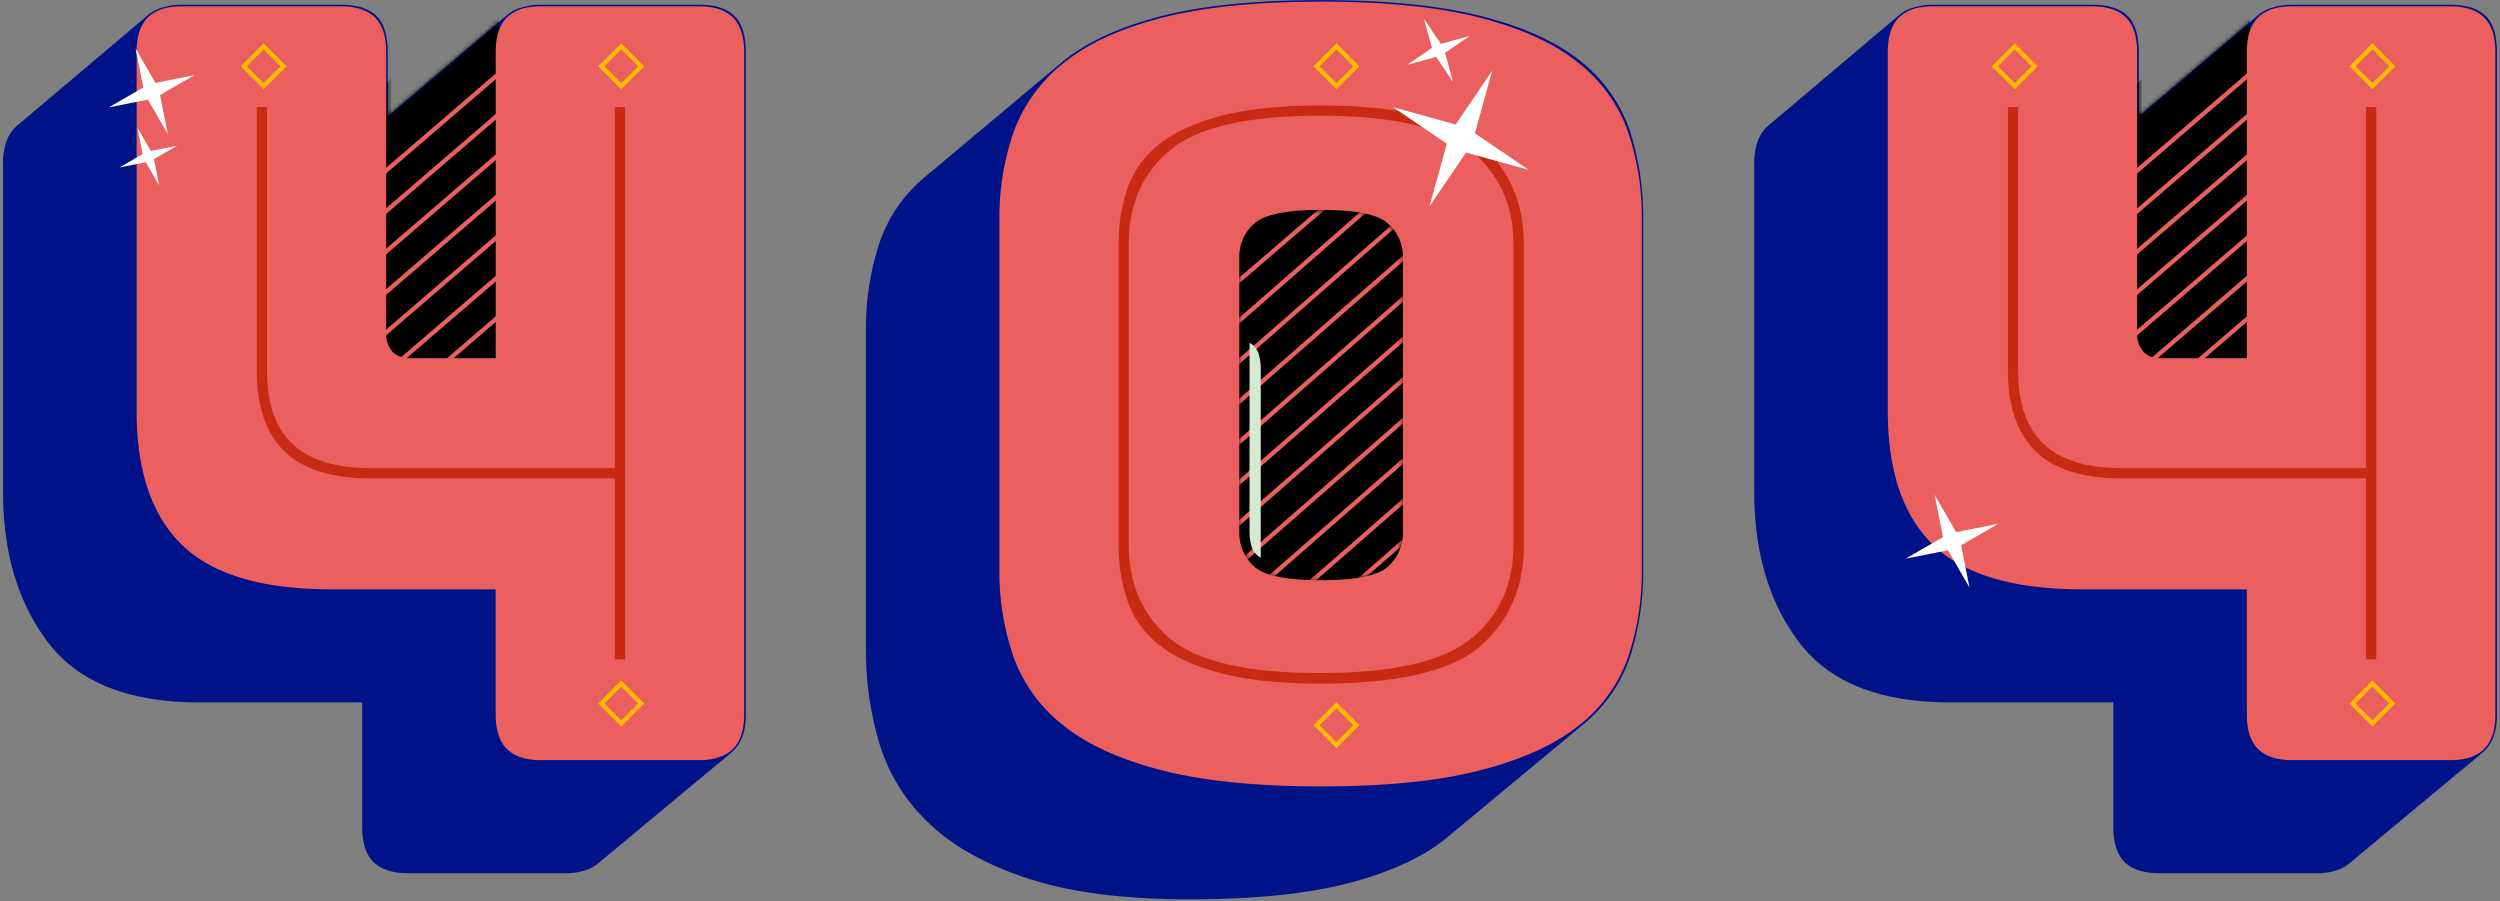 <svg xmlns="http://www.w3.org/2000/svg" xmlns:xlink="http://www.w3.org/1999/xlink" width="577" height="208" viewBox="0 0 577 208">
    <rect x="0" y="0" width="577" height="208" fill="#808080" stroke="none"/>
    <defs>
        <path id="a" d="M78.79.092c3.772 0 6.534.86 8.265 2.591 1.73 1.731 2.59 4.493 2.59 8.264v14.877l27.864-23.61A9.216 9.216 0 0 1 120.7.682a15.503 15.503 0 0 1 4.362-.591h36.367c3.769 0 6.523.864 8.264 2.591 1.741 1.728 2.605 4.482 2.591 8.264V163.95a14.424 14.424 0 0 1-.82 5.192 8.813 8.813 0 0 1-2.481 3.542l-30.654 25.502a8.004 8.004 0 0 1-3.002 1.65 13.147 13.147 0 0 1-4.362.711H94.608c-3.782 0-6.536-.867-8.264-2.601-1.727-1.734-2.594-4.49-2.6-8.264v-28.564H46.205c-16.215 0-27.824-4.565-34.827-13.696-7.003-9.13-10.505-20.78-10.505-34.946V36.689c-.05-1.77.232-3.535.83-5.202a8.834 8.834 0 0 1 2.472-3.542L34.64 2.213a9.154 9.154 0 0 1 3.182-1.53 15.575 15.575 0 0 1 4.372-.591H78.79z"/>
        <path id="c" d="M18.918.444c8.03-.006 13.186 1.057 15.467 3.192a10.145 10.145 0 0 1 3.422 7.673v63.51a10.415 10.415 0 0 1-3.422 7.914c-2.294 2.12-7.45 3.181-15.467 3.181S5.745 84.854 3.45 82.733a10.385 10.385 0 0 1-3.422-7.934v-63.49A10.105 10.105 0 0 1 3.45 3.636"/>
        <path id="e" d="M18.918.444c8.03-.006 13.186 1.057 15.467 3.192a10.145 10.145 0 0 1 3.422 7.673v63.51a10.415 10.415 0 0 1-3.422 7.914c-2.294 2.12-7.45 3.181-15.467 3.181S5.745 84.854 3.45 82.733a10.385 10.385 0 0 1-3.422-7.934v-63.49A10.105 10.105 0 0 1 3.45 3.636"/>
        <path id="g" d="M18.918.444c8.03-.006 13.186 1.057 15.467 3.192a10.145 10.145 0 0 1 3.422 7.673v63.51a10.415 10.415 0 0 1-3.422 7.914c-2.294 2.12-7.45 3.181-15.467 3.181S5.745 84.854 3.45 82.733a10.385 10.385 0 0 1-3.422-7.934v-63.49A10.105 10.105 0 0 1 3.45 3.636"/>
        <path id="i" d="M18.918.444c8.03-.006 13.186 1.057 15.467 3.192a10.145 10.145 0 0 1 3.422 7.673v63.51a10.415 10.415 0 0 1-3.422 7.914c-2.294 2.12-7.45 3.181-15.467 3.181S5.745 84.854 3.45 82.733a10.385 10.385 0 0 1-3.422-7.934v-63.49A10.105 10.105 0 0 1 3.45 3.636"/>
        <path id="k" d="M18.918.444c8.03-.006 13.186 1.057 15.467 3.192a10.145 10.145 0 0 1 3.422 7.673v63.51a10.415 10.415 0 0 1-3.422 7.914c-2.294 2.12-7.45 3.181-15.467 3.181S5.745 84.854 3.45 82.733a10.385 10.385 0 0 1-3.422-7.934v-63.49A10.105 10.105 0 0 1 3.45 3.636"/>
        <path id="m" d="M18.918.444c8.03-.006 13.186 1.057 15.467 3.192a10.145 10.145 0 0 1 3.422 7.673v63.51a10.415 10.415 0 0 1-3.422 7.914c-2.294 2.12-7.45 3.181-15.467 3.181S5.745 84.854 3.45 82.733a10.385 10.385 0 0 1-3.422-7.934v-63.49A10.105 10.105 0 0 1 3.45 3.636"/>
        <path id="o" d="M18.918.444c8.03-.006 13.186 1.057 15.467 3.192a10.145 10.145 0 0 1 3.422 7.673v63.51a10.415 10.415 0 0 1-3.422 7.914c-2.294 2.12-7.45 3.181-15.467 3.181S5.745 84.854 3.45 82.733a10.385 10.385 0 0 1-3.422-7.934v-63.49A10.105 10.105 0 0 1 3.45 3.636"/>
        <path id="q" d="M18.918.444c8.03-.006 13.186 1.057 15.467 3.192a10.145 10.145 0 0 1 3.422 7.673v63.51a10.415 10.415 0 0 1-3.422 7.914c-2.294 2.12-7.45 3.181-15.467 3.181S5.745 84.854 3.45 82.733a10.385 10.385 0 0 1-3.422-7.934v-63.49A10.105 10.105 0 0 1 3.45 3.636"/>
        <path id="s" d="M18.918.444c8.03-.006 13.186 1.057 15.467 3.192a10.145 10.145 0 0 1 3.422 7.673v63.51a10.415 10.415 0 0 1-3.422 7.914c-2.294 2.12-7.45 3.181-15.467 3.181S5.745 84.854 3.45 82.733a10.385 10.385 0 0 1-3.422-7.934v-63.49A10.105 10.105 0 0 1 3.45 3.636"/>
        <path id="u" d="M18.918.444c8.03-.006 13.186 1.057 15.467 3.192a10.145 10.145 0 0 1 3.422 7.673v63.51a10.415 10.415 0 0 1-3.422 7.914c-2.294 2.12-7.45 3.181-15.467 3.181S5.745 84.854 3.45 82.733a10.385 10.385 0 0 1-3.422-7.934v-63.49A10.105 10.105 0 0 1 3.45 3.636"/>
        <path id="w" d="M18.918.444c8.03-.006 13.186 1.057 15.467 3.192a10.145 10.145 0 0 1 3.422 7.673v63.51a10.415 10.415 0 0 1-3.422 7.914c-2.294 2.12-7.45 3.181-15.467 3.181S5.745 84.854 3.45 82.733a10.385 10.385 0 0 1-3.422-7.934v-63.49A10.105 10.105 0 0 1 3.45 3.636"/>
        <path id="y" d="M78.622.092c3.782 0 6.536.864 8.264 2.591 1.727 1.728 2.594 4.482 2.601 8.264v14.877l27.853-23.61a9.214 9.214 0 0 1 3.191-1.532 15.576 15.576 0 0 1 4.373-.59h36.357c3.781 0 6.536.864 8.263 2.591 1.728 1.728 2.595 4.482 2.602 8.264V163.95a14.417 14.417 0 0 1-.83 5.192 8.713 8.713 0 0 1-2.482 3.542l-30.674 25.502a8.003 8.003 0 0 1-3.002 1.65c-1.393.48-2.858.72-4.332.711H94.44c-3.771 0-6.533-.87-8.263-2.601-1.731-1.731-2.592-4.482-2.592-8.264v-28.564H46.037c-16.208 0-27.817-4.565-34.826-13.696C4.2 138.291.699 126.641.706 112.475V36.689a14.44 14.44 0 0 1 .83-5.202 8.755 8.755 0 0 1 2.481-3.542L34.471 2.213a9.215 9.215 0 0 1 3.192-1.53 15.506 15.506 0 0 1 4.362-.591h36.597z"/>
    </defs>
    <g fill="none" fill-rule="evenodd">
        <path fill="#001389" d="M534.965 201.546h-36.357c-3.782 0-6.536-.867-8.264-2.601-1.727-1.734-2.594-4.49-2.6-8.264v-28.564h-37.539c-16.214 0-27.822-4.565-34.826-13.696-7.003-9.13-10.505-20.78-10.505-34.946V37.689c-.05-1.77.232-3.535.83-5.202a8.834 8.834 0 0 1 2.472-3.542L438.64 3.213a9.154 9.154 0 0 1 3.182-1.53 15.575 15.575 0 0 1 4.372-.591h36.597c3.772 0 6.533.86 8.264 2.591 1.73 1.731 2.59 4.492 2.59 8.264v14.877l27.864-23.61a9.216 9.216 0 0 1 3.191-1.531 15.503 15.503 0 0 1 4.362-.591h36.367c3.769 0 6.524.864 8.264 2.591 1.741 1.728 2.605 4.482 2.591 8.264V164.95a14.424 14.424 0 0 1-.82 5.192 8.813 8.813 0 0 1-2.481 3.542l-30.654 25.502a8.004 8.004 0 0 1-3.002 1.65 13.147 13.147 0 0 1-4.362.711z"/>
        <g transform="translate(404 1)">
            <mask id="b" fill="#fff">
                <use xlink:href="#a"/>
            </mask>
            <path fill="#000" d="M90.616 16.8l-8.504 10.005-1 71.033 40.519-5.503-7.004-97.045z" mask="url(#b)"/>
            <path stroke="#EB5F5F" d="M116.128 15.299L87.615 39.811M116.128 24.634L87.615 49.145M116.128 33.968L87.615 58.479M116.128 43.312L87.615 67.824M116.128 52.647L87.615 77.158M116.128 61.981L87.615 86.492M116.128 71.325L87.615 95.837" mask="url(#b)"/>
        </g>
        <path fill="#EB5F5F" d="M520.568 134.014v30.935c0 2.994.667 5.159 2.001 6.493 1.341 1.34 3.502 2 6.493 2h36.367c3.002 0 5.153-.66 6.493-2 1.34-1.34 2.001-3.502 2.001-6.493V11.947c0-3.001-.67-5.152-2-6.493-1.331-1.34-3.512-2-6.494-2h-36.367c-2.994 0-5.159.666-6.493 2-1.33 1.34-2 3.512-2 6.493v72.724h-22.01a7.003 7.003 0 0 1-5.313-2.12 8.264 8.264 0 0 1-2.001-5.904v-64.7c0-3.001-.67-5.152-2.001-6.493-1.33-1.34-3.502-2-6.493-2h-36.557c-3.002 0-5.163.67-6.493 2-1.331 1.33-2.001 3.512-2.001 6.493v82.879c0 13.38 3.335 23.258 10.004 29.634 6.67 6.376 17.649 9.56 32.936 9.554h39.928z"/>
        <path stroke="#EB5F5F" stroke-width="4" d="M520.568 134.014v30.935c0 2.994.667 5.159 2.001 6.493 1.34 1.34 3.502 2 6.493 2h36.367c3.001 0 5.152-.66 6.493-2 1.34-1.341 2.001-3.502 2.001-6.493V11.947c0-3.001-.67-5.152-2-6.493-1.332-1.34-3.513-2-6.494-2h-36.367c-2.995 0-5.159.666-6.493 2-1.33 1.34-2 3.512-2 6.493v72.724h-22.011a7.003 7.003 0 0 1-5.313-2.12 8.264 8.264 0 0 1-2-5.904v-64.7c0-3.001-.67-5.152-2.001-6.493-1.331-1.34-3.502-2-6.494-2h-36.557c-3.001 0-5.162.67-6.493 2-1.33 1.33-2 3.512-2 6.493v82.879c0 13.38 3.334 23.257 10.004 29.634 6.67 6.376 17.648 9.56 32.936 9.554h39.928z"/>
        <path fill="#C72B14" d="M546.07 152.193v-41.79h-56.436c-8.978 0-15.587-2.084-19.83-6.253-4.241-4.168-6.366-10.348-6.372-18.538V24.703h2.36v60.909c0 7.563 1.968 13.193 5.904 16.888 3.935 3.695 9.914 5.542 17.938 5.542h56.436V24.703h2.361v127.49h-2.36z"/>
        <path fill="#001389" d="M334.432 192.922c-5.336 4.562-12.853 8.144-22.551 10.745-9.698 2.601-22.174 3.898-37.428 3.892-15.107 0-27.54-1.611-37.297-4.833-9.758-3.221-17.391-7.513-22.9-12.876a41.91 41.91 0 0 1-11.336-18.408 75.264 75.264 0 0 1-3.071-21.49V76.527a63.79 63.79 0 0 1 3.071-20.31 34.266 34.266 0 0 1 11.095-15.816l30.695-25.733c5.335-4.568 12.852-8.15 22.55-10.744 9.698-2.595 22.25-3.896 37.658-3.902 15.107 0 27.54 1.26 37.297 3.781 9.758 2.522 17.355 6.017 22.79 10.485a34.726 34.726 0 0 1 11.216 16.008 65.184 65.184 0 0 1 3.031 20.49v80.557a64.387 64.387 0 0 1-3.001 20.15 34.316 34.316 0 0 1-11.095 15.927l-30.725 25.502z"/>
        <path fill="#EB5F5F" d="M376.931 131.343V50.785a60.027 60.027 0 0 0-3.071-19.709 33.186 33.186 0 0 0-11.095-15.227c-5.336-4.249-12.696-7.557-22.08-9.925-9.385-2.367-21.307-3.548-35.767-3.541-14.487 0-26.413 1.18-35.777 3.541-9.364 2.362-16.721 5.67-22.07 9.925a33.896 33.896 0 0 0-11.216 15.227 57.969 57.969 0 0 0-3.191 19.71v80.557a57.93 57.93 0 0 0 3.191 19.71 33.236 33.236 0 0 0 11.216 15.116c5.335 4.169 12.692 7.434 22.07 9.795 9.378 2.36 21.303 3.542 35.777 3.542 14.48 0 26.402-1.181 35.766-3.542 9.365-2.361 16.725-5.626 22.08-9.795a32.545 32.545 0 0 0 11.096-15.117 60.024 60.024 0 0 0 3.071-19.709z"/>
        <path stroke="#EB5F5F" stroke-width="4" d="M376.931 131.343V50.785a60.027 60.027 0 0 0-3.071-19.709 33.185 33.185 0 0 0-11.096-15.227c-5.335-4.249-12.695-7.557-22.08-9.925-9.384-2.367-21.306-3.548-35.767-3.541-14.486 0-26.412 1.18-35.776 3.541-9.365 2.361-16.721 5.67-22.07 9.925a33.897 33.897 0 0 0-11.216 15.227 57.97 57.97 0 0 0-3.191 19.71v80.557a57.927 57.927 0 0 0 3.191 19.71 33.235 33.235 0 0 0 11.215 15.116c5.336 4.169 12.693 7.434 22.07 9.795 9.378 2.36 21.304 3.541 35.777 3.541 14.48 0 26.403-1.18 35.767-3.541 9.365-2.361 16.725-5.626 22.08-9.795a32.545 32.545 0 0 0 11.096-15.117 60.027 60.027 0 0 0 3.071-19.71z"/>
        <path fill="#C72B14" d="M258.196 125.87V56.219a38.27 38.27 0 0 1 2.12-13.006 22.431 22.431 0 0 1 7.324-10.005c3.462-2.748 8.224-4.912 14.287-6.493 6.063-1.58 13.656-2.368 22.78-2.361 18.262 0 30.658 3.001 37.188 9.004 6.53 6.003 9.798 13.637 9.804 22.9v69.654c0 9.444-3.268 17.114-9.804 23.01-6.537 5.896-18.932 8.848-37.187 8.854-9.125 0-16.718-.787-22.781-2.36-6.063-1.575-10.825-3.74-14.287-6.494a22.38 22.38 0 0 1-7.323-10.004 38.23 38.23 0 0 1-2.121-13.047z"/>
        <path fill="#EB5F5F" d="M304.678 26.704c-16.835 0-28.404 2.668-34.707 8.004-6.303 5.336-9.45 12.496-9.444 21.48v69.652c0 8.978 3.148 16.141 9.444 21.49 6.297 5.35 17.865 8.018 34.707 8.004 16.847 0 28.496-2.668 34.946-8.004 6.45-5.335 9.674-12.499 9.674-21.49V56.218c0-8.818-3.224-15.94-9.674-21.37-6.45-5.43-18.099-8.144-34.946-8.144z"/>
        <path fill="#000" d="M286.029 122.799v-63.49a10.105 10.105 0 0 1 3.421-7.673c2.282-2.121 7.437-3.185 15.468-3.192 8.03-.006 13.186 1.057 15.467 3.192a10.145 10.145 0 0 1 3.421 7.673v63.51a10.415 10.415 0 0 1-3.421 7.914c-2.295 2.12-7.45 3.181-15.467 3.181s-13.173-1.06-15.468-3.181a10.385 10.385 0 0 1-3.421-7.934z"/>
        <g transform="translate(286 48)">
            <mask id="d" fill="#fff">
                <use xlink:href="#c"/>
            </mask>
            <path stroke="#EB5F5F" d="M24.54-4.358L-3.973 20.153" mask="url(#d)"/>
        </g>
        <g transform="translate(286 48)">
            <mask id="f" fill="#fff">
                <use xlink:href="#e"/>
            </mask>
            <path stroke="#EB5F5F" d="M41.048-9.861L-3.973 29.488" mask="url(#f)"/>
        </g>
        <g transform="translate(286 48)">
            <mask id="h" fill="#fff">
                <use xlink:href="#g"/>
            </mask>
            <path stroke="#EB5F5F" d="M41.048-.526L-3.973 38.832" mask="url(#h)"/>
        </g>
        <g transform="translate(286 48)">
            <mask id="j" fill="#fff">
                <use xlink:href="#i"/>
            </mask>
            <path stroke="#EB5F5F" d="M41.048 8.818L-3.973 48.167" mask="url(#j)"/>
        </g>
        <g transform="translate(286 48)">
            <mask id="l" fill="#fff">
                <use xlink:href="#k"/>
            </mask>
            <path stroke="#EB5F5F" d="M41.048 18.153L-3.973 57.501" mask="url(#l)"/>
        </g>
        <g transform="translate(286 48)">
            <mask id="n" fill="#fff">
                <use xlink:href="#m"/>
            </mask>
            <path stroke="#EB5F5F" d="M41.048 27.487L-3.973 66.845" mask="url(#n)"/>
        </g>
        <g transform="translate(286 48)">
            <mask id="p" fill="#fff">
                <use xlink:href="#o"/>
            </mask>
            <path stroke="#EB5F5F" d="M41.048 36.831L-3.973 76.18" mask="url(#p)"/>
        </g>
        <g transform="translate(286 48)">
            <mask id="r" fill="#fff">
                <use xlink:href="#q"/>
            </mask>
            <path stroke="#EB5F5F" d="M41.888 45.495L-3.133 84.854" mask="url(#r)"/>
        </g>
        <g transform="translate(286 48)">
            <mask id="t" fill="#fff">
                <use xlink:href="#s"/>
            </mask>
            <path stroke="#EB5F5F" d="M41.888 54.84L-3.133 94.188" mask="url(#t)"/>
        </g>
        <g transform="translate(286 48)">
            <mask id="v" fill="#fff">
                <use xlink:href="#u"/>
            </mask>
            <path stroke="#EB5F5F" d="M41.888 64.174l-45.021 39.348" mask="url(#v)"/>
        </g>
        <g transform="translate(286 48)">
            <mask id="x" fill="#fff">
                <use xlink:href="#w"/>
            </mask>
            <path stroke="#EB5F5F" d="M41.888 73.508l-45.021 39.359" mask="url(#x)"/>
        </g>
        <g>
            <path fill="#D3E9D0" d="M288.39 122.799c-.001 1.12.157 2.236.47 3.312a4.272 4.272 0 0 0 2.121 2.59v-43.68a11.755 11.755 0 0 0-.47-3.301 4.292 4.292 0 0 0-2.121-2.601v43.68z"/>
            <path stroke="#FFBC00" d="M542.951 162.362l4.599-4.598 4.598 4.598-4.598 4.598zM542.957 15.299l4.598-4.599 4.598 4.599-4.598 4.598zM460.412 15.295l4.598-4.598 4.599 4.598-4.599 4.598zM303.854 15.3l4.598-4.598 4.598 4.598-4.598 4.598zM303.854 167.371l4.598-4.598 4.599 4.598-4.599 4.599z"/>
            <path fill="#001389" d="M130.806 201.546H94.44c-3.771 0-6.533-.87-8.263-2.601-1.731-1.731-2.592-4.482-2.592-8.264v-28.564H46.037c-16.208 0-27.817-4.565-34.826-13.696C4.2 139.291.699 127.641.706 113.475V37.689a14.44 14.44 0 0 1 .83-5.202 8.755 8.755 0 0 1 2.481-3.542L34.471 3.213a9.215 9.215 0 0 1 3.192-1.53 15.506 15.506 0 0 1 4.362-.591h36.597c3.782 0 6.536.864 8.264 2.591 1.727 1.728 2.594 4.483 2.601 8.264v14.877l27.853-23.61a9.214 9.214 0 0 1 3.191-1.532 15.576 15.576 0 0 1 4.373-.59h36.357c3.781 0 6.536.864 8.263 2.591 1.728 1.728 2.595 4.483 2.602 8.264V164.95a14.417 14.417 0 0 1-.83 5.192 8.713 8.713 0 0 1-2.482 3.542l-30.674 25.502a8.003 8.003 0 0 1-3.002 1.65c-1.393.48-2.858.72-4.332.711z"/>
        </g>
        <g transform="translate(0 1)">
            <mask id="z" fill="#fff">
                <use xlink:href="#y"/>
            </mask>
            <path fill="#000" d="M90.457 16.8l-8.503 10.005-1.001 71.033 40.509-5.503-7.003-97.045z" mask="url(#z)"/>
            <path stroke="#EB5F5F" d="M115.969 15.299L87.456 39.811M115.969 24.634L87.456 49.145M115.969 33.968L87.456 58.479M115.969 43.312L87.456 67.824M115.969 52.647L87.456 77.158M115.969 61.981L87.456 86.492M115.969 71.325L87.456 95.837" mask="url(#z)"/>
        </g>
        <path fill="#EB5F5F" d="M116.4 134.014v30.935c0 2.994.666 5.159 2 6.493 1.331 1.34 3.502 2 6.493 2h36.357c3.002 0 5.153-.66 6.494-2 1.34-1.34 2-3.502 2-6.493V11.947c0-3.001-.68-5.152-2-6.493-1.321-1.34-3.502-2-6.494-2h-36.346c-3.002 0-5.163.67-6.493 2-1.331 1.33-2.001 3.512-2.001 6.493v72.724H94.44a7.003 7.003 0 0 1-5.313-2.12 8.264 8.264 0 0 1-2.001-5.904v-64.7c0-3.001-.67-5.152-2.001-6.493-1.33-1.34-3.502-2-6.493-2H42.025c-2.995 0-5.16.666-6.493 2-1.34 1.34-2.001 3.512-2.001 6.493v82.879c0 13.38 3.335 23.258 10.005 29.634 6.67 6.376 17.648 9.56 32.935 9.554H116.4z"/>
        <path stroke="#EB5F5F" stroke-width="4" d="M116.4 134.014v30.935c0 2.994.666 5.159 2 6.493 1.331 1.34 3.502 2 6.493 2h36.357c3.002 0 5.153-.66 6.493-2 1.341-1.341 2.001-3.502 2.001-6.493V11.947c0-3.001-.68-5.152-2-6.493-1.321-1.34-3.502-2-6.494-2h-36.347c-3 0-5.162.67-6.493 2-1.33 1.33-2 3.512-2 6.493v72.724H94.44a7.003 7.003 0 0 1-5.313-2.12 8.264 8.264 0 0 1-2.001-5.904v-64.7c0-3.001-.67-5.152-2.001-6.493-1.33-1.34-3.502-2-6.493-2H42.025c-2.995 0-5.16.666-6.493 2-1.34 1.34-2.001 3.512-2.001 6.493v82.879c0 13.38 3.335 23.257 10.004 29.634 6.67 6.376 17.649 9.56 32.936 9.554h39.928z"/>
        <path fill="#C72B14" d="M141.901 152.193v-41.79H85.475c-8.977 0-15.59-2.084-19.84-6.253-4.248-4.168-6.372-10.348-6.372-18.538V24.703h2.361v60.909c0 7.563 1.968 13.193 5.903 16.888 3.935 3.695 9.918 5.542 17.948 5.542h56.427V24.703h2.36v127.49h-2.36z"/>
        <path stroke="#FFBC00" d="M138.786 162.369l4.598-4.598 4.598 4.598-4.598 4.598zM138.791 15.296l4.598-4.599 4.599 4.599-4.599 4.598zM56.246 15.302l4.598-4.599 4.599 4.599-4.599 4.598z"/>
        <path fill="#FFF" d="M449.595 126.991l-9.774 1.95 8.624-4.981-1.941-9.775 4.972 8.634 9.775-1.95-8.624 4.981 1.94 9.765zM34.131 22.982l-9.014 1.801 7.964-4.602-1.801-9.014 4.592 7.964 9.024-1.801-7.964 4.602 1.801 9.014zM33.64 37.44l-6.092 1.22 5.383-3.102-1.221-6.093 3.102 5.373 6.092-1.21-5.372 3.1 1.21 6.094zM335.972 28.735l8.424-12.426-3.992 14.467L352.82 39.2l-14.467-3.992-8.424 12.416 3.992-14.467-12.416-8.424zM330.5 11.067l-1.841-6.713 3.902 5.772 6.713-1.85-5.763 3.901 1.84 6.724-3.9-5.773-6.714 1.84z"/>
    </g>
</svg>
